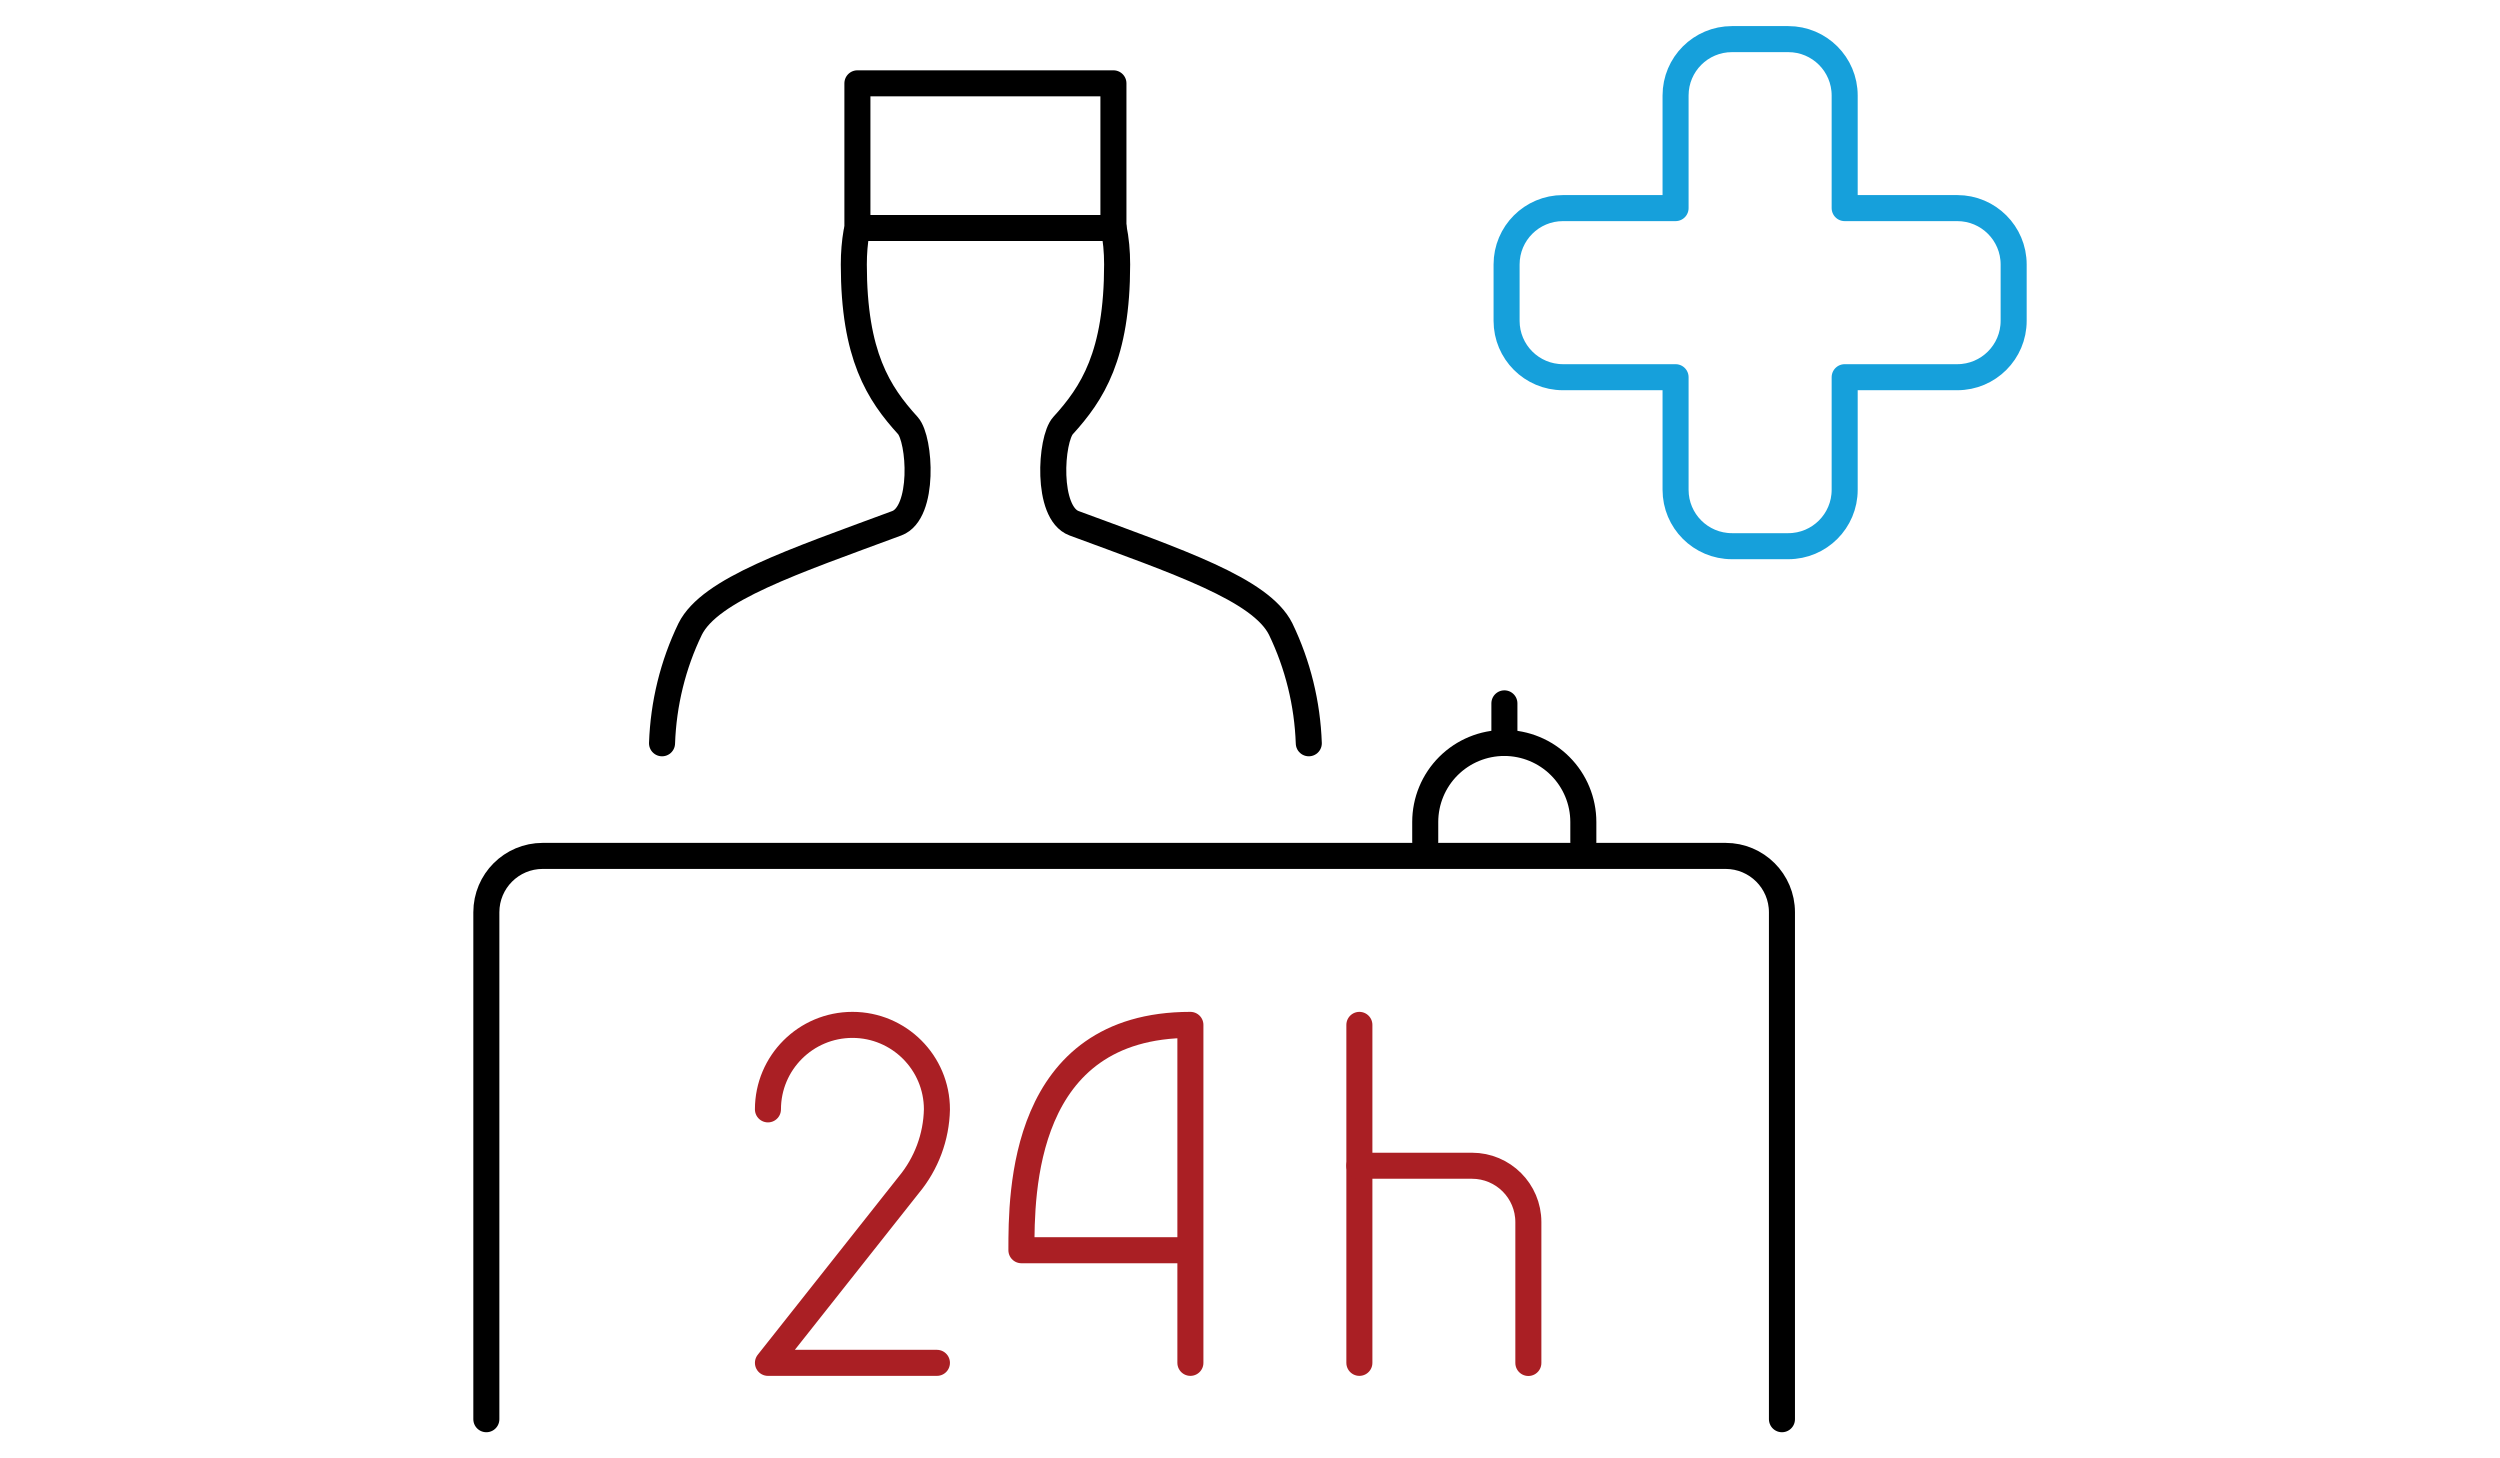 <?xml version="1.0" encoding="UTF-8"?> <svg xmlns="http://www.w3.org/2000/svg" id="Layer_2" viewBox="0 0 216 126"><defs><style>.cls-1{stroke-width:0px;}.cls-1,.cls-2,.cls-3,.cls-4{fill:none;}.cls-2{stroke:#000;}.cls-2,.cls-3,.cls-4{stroke-linecap:round;stroke-linejoin:round;stroke-width:2.25px;}.cls-3{stroke:#aa1f24;}.cls-4{stroke:#16a0db;}</style></defs><g id="Layer_1-2"><path class="cls-2" d="M96.22,19.7c.2.97.3,2.02.3,3.15,0,7.87-2.14,11.14-4.67,13.92-1.08,1.18-1.48,7.54.95,8.44,8.99,3.33,16.14,5.71,17.85,9.14,1.49,3.09,2.31,6.45,2.43,9.87"></path><path class="cls-2" d="M57.2,64.22c.12-3.42.94-6.79,2.43-9.87,1.71-3.43,8.87-5.81,17.85-9.14,2.43-.9,2.03-7.25.96-8.44-2.53-2.78-4.67-6.05-4.67-13.92,0-.99.08-1.93.23-2.8"></path><path class="cls-4" d="M173.98,22.85c0-2.69-2.18-4.87-4.87-4.87h-9.73v-9.73c0-2.69-2.18-4.87-4.87-4.87h-4.87c-2.69,0-4.87,2.18-4.87,4.87v9.73h-9.73c-2.69,0-4.87,2.18-4.87,4.87v4.87c0,2.69,2.18,4.87,4.87,4.87h9.73v9.73c0,2.69,2.18,4.87,4.87,4.87h4.87c2.69,0,4.87-2.18,4.87-4.87v-9.73h9.73c2.69,0,4.87-2.18,4.87-4.87v-4.87Z"></path><path class="cls-2" d="M42.02,122.62v-43.8c0-2.69,2.18-4.87,4.87-4.87h102.2c2.69,0,4.87,2.18,4.87,4.87v43.8"></path><path class="cls-3" d="M66.35,95.85c0-4.03,3.27-7.3,7.3-7.3h0c4.03,0,7.3,3.27,7.3,7.3h0c-.05,2.39-.91,4.69-2.43,6.52l-12.17,15.38h14.6"></path><path class="cls-3" d="M102.85,108.02h-14.6c0-4.87,0-19.47,14.6-19.47v29.2"></path><path class="cls-3" d="M117.45,88.55v29.2"></path><path class="cls-3" d="M117.45,100.72h9.73c2.69,0,4.87,2.18,4.87,4.87v12.17"></path><path class="cls-2" d="M123.14,72.73v-1.71c0-1.81.72-3.55,2-4.83s3.02-2,4.83-2,3.55.72,4.83,2,2,3.02,2,4.83v1.71"></path><path class="cls-2" d="M129.98,64.19v-3.42"></path><rect class="cls-2" x="74.08" y="7.2" width="22.12" height="12.5"></rect><rect class="cls-1" width="216" height="126"></rect></g></svg> 